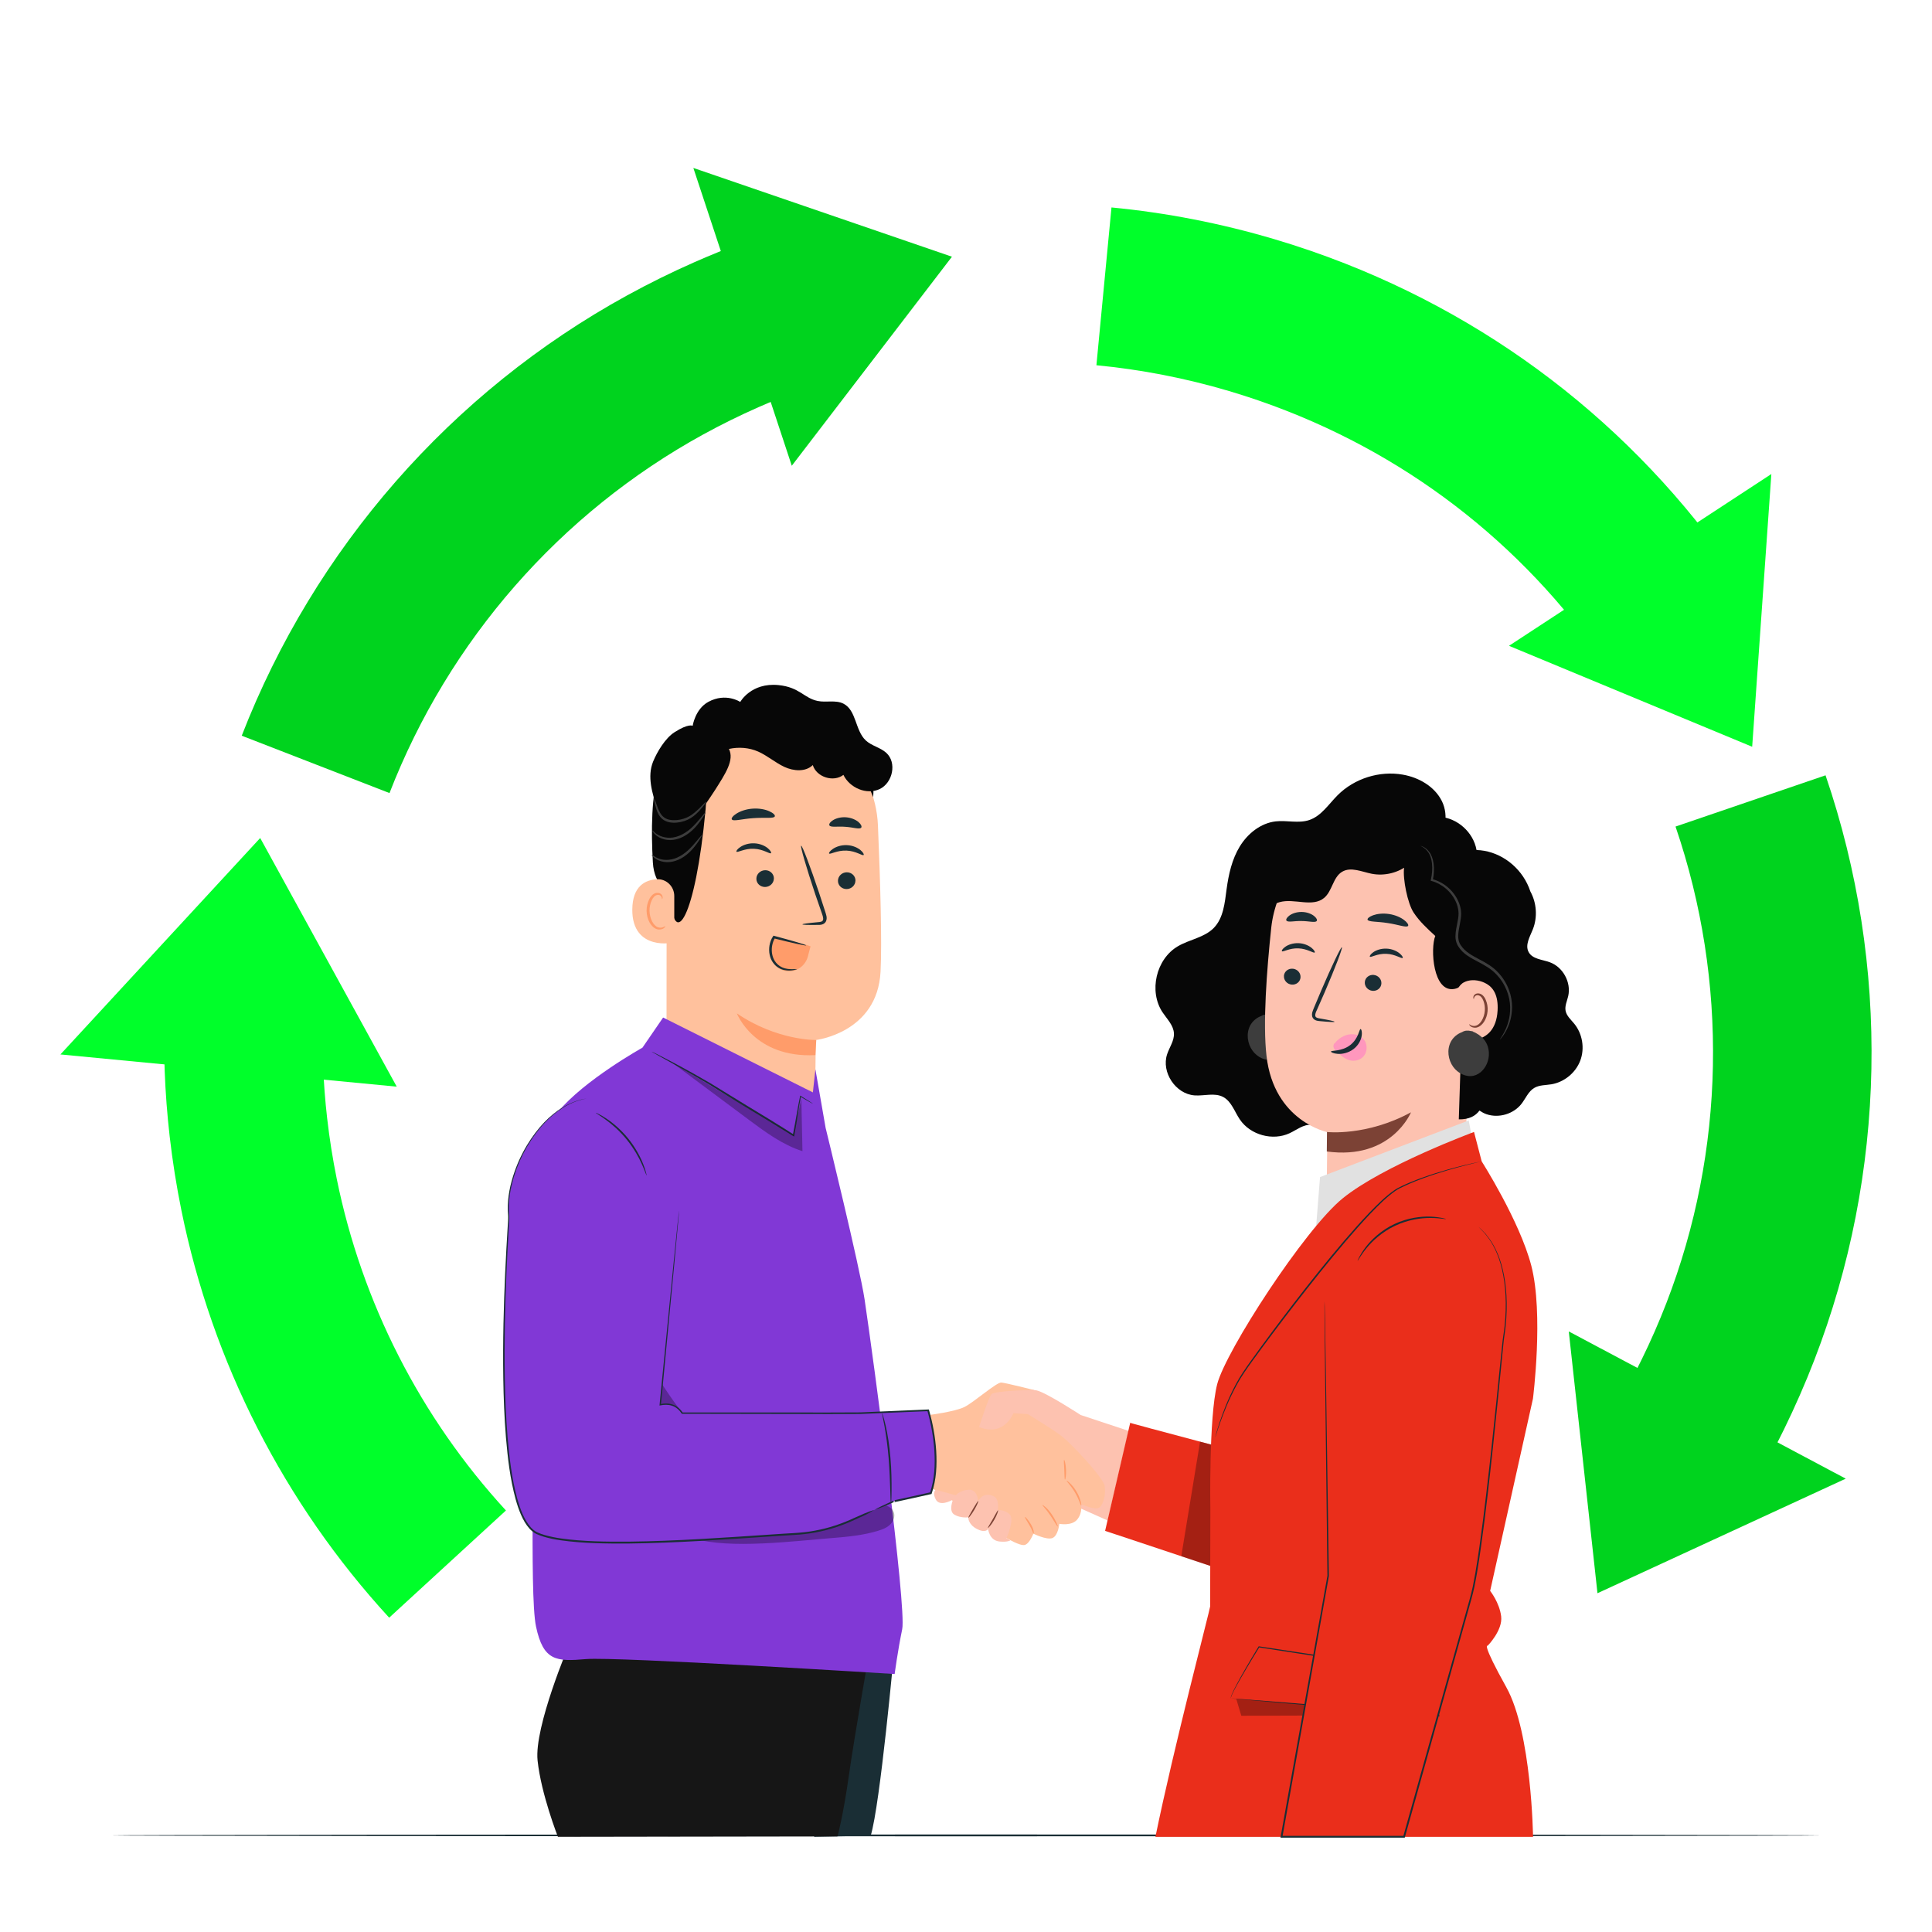 <?xml version="1.0" encoding="UTF-8"?>
<svg id="Layer_1" xmlns="http://www.w3.org/2000/svg" viewBox="0 0 400 400">
  <defs>
    <style>
      .cls-1 {
        fill: #ff9c6a;
      }

      .cls-2 {
        opacity: .3;
      }

      .cls-3 {
        fill: #00d31e;
      }

      .cls-4 {
        fill: #fdc2b0;
      }

      .cls-5 {
        fill: #1a2e35;
      }

      .cls-6 {
        fill: #ffc19d;
      }

      .cls-7 {
        fill: #7c4235;
      }

      .cls-8 {
        fill: #ea2e1b;
      }

      .cls-9 {
        fill: #ff97bd;
      }

      .cls-10 {
        fill: #8138d6;
      }

      .cls-11 {
        fill: #00ff2a;
      }

      .cls-12 {
        fill: #3d3d3d;
      }

      .cls-13 {
        fill: #070707;
      }

      .cls-14 {
        fill: #161616;
      }

      .cls-15 {
        fill: #e1e1e1;
      }
    </style>
  </defs>
  <path class="cls-5" d="M377.06,380c0,.1-79.28.19-177.05.19s-177.07-.09-177.07-.19,79.26-.19,177.07-.19,177.05.09,177.05.19Z"/>
  <g>
    <g>
      <path class="cls-3" d="M80.65,164.2l-30.6-11.88c15.07-38.81,43.39-71.18,79.77-91.15,4.53-2.49,9.23-4.81,13.98-6.9,3.25-1.43,6.59-2.79,9.9-4.02l11.43,30.77c-2.71,1.01-5.43,2.11-8.09,3.28-3.88,1.71-7.73,3.61-11.43,5.64-29.62,16.26-52.69,42.63-64.97,74.26Z"/>
      <polygon class="cls-3" points="163.93 96.43 143.55 34.77 197.09 53.15 163.93 96.43"/>
    </g>
    <g>
      <path class="cls-11" d="M80.58,334.93c-21.75-23.68-36.62-52.84-43.02-84.32-1.03-5.06-1.85-10.25-2.44-15.4-1.02-8.96-1.37-18.03-1.03-26.97l32.8,1.24c-.28,7.29,0,14.7.84,22.01.48,4.22,1.15,8.45,1.99,12.58,5.21,25.63,17.32,49.37,35.03,68.66l-24.18,22.2Z"/>
      <polygon class="cls-11" points="82.14 224.98 12.51 218.31 53.87 173.5 82.14 224.98"/>
    </g>
    <g>
      <polygon class="cls-3" points="324.8 275.66 382.14 306.14 330.74 329.86 324.8 275.66"/>
      <path class="cls-3" d="M358.97,314.28l-27.56-17.82c3.1-4.8,5.96-9.85,8.49-15.01,1.87-3.81,3.59-7.74,5.11-11.67,12.19-31.51,12.86-66.55,1.89-98.65l31.06-10.61c13.46,39.39,12.63,82.4-2.34,121.1-1.86,4.82-3.97,9.62-6.25,14.29-3.1,6.32-6.6,12.5-10.4,18.38Z"/>
    </g>
    <g>
      <path class="cls-11" d="M335.65,142.49c-16.49-26.23-40.4-46.07-69.14-57.38-3.93-1.55-7.98-2.94-12.05-4.15-8.98-2.66-18.22-4.46-27.46-5.34l3.12-32.67c11.33,1.08,22.66,3.29,33.66,6.55,4.98,1.47,9.94,3.18,14.74,5.07,35.3,13.9,64.66,38.26,84.91,70.45l-27.78,17.47Z"/>
      <polygon class="cls-11" points="312.42 133.71 366.74 98.14 362.77 154.61 312.42 133.71"/>
    </g>
  </g>
  <g>
    <g>
      <g>
        <g>
          <path class="cls-6" d="M157.82,148.2l1.22.05c12.33.48,22.21,10.35,22.73,22.67.48,11.46.86,24.12.54,30.25-.65,12.68-13.42,14.16-13.42,14.16l-.05,5.18c-.08,8.55-1.39,17.94-9.94,17.82l-5.7-2.53c-8.44-.12-15.22-7-15.21-15.44l.04-47.29c-.62-13.22,6.55-24.6,19.78-24.86Z"/>
          <path class="cls-1" d="M169,215.32s-8.12.17-16.44-5.51c0,0,3.56,9.29,16.26,8.64l.18-3.12Z"/>
          <path class="cls-5" d="M177.11,182.31c0,.96-.82,1.75-1.82,1.76-1,.01-1.81-.75-1.8-1.71,0-.96.82-1.75,1.82-1.76,1-.01,1.81.75,1.81,1.71Z"/>
          <path class="cls-5" d="M178.8,177.02c-.23.23-1.57-.84-3.52-.91-1.95-.1-3.42.85-3.62.6-.1-.11.15-.53.79-.96.63-.43,1.69-.83,2.91-.77,1.21.05,2.22.54,2.79,1.02.58.48.77.92.65,1.02Z"/>
          <path class="cls-5" d="M160.22,181.88c0,.96-.82,1.75-1.82,1.76-1,.01-1.81-.75-1.8-1.71,0-.96.82-1.75,1.82-1.76,1-.02,1.81.75,1.81,1.71Z"/>
          <path class="cls-5" d="M159.62,176.64c-.23.23-1.57-.84-3.52-.91-1.95-.1-3.42.85-3.62.6-.1-.11.14-.53.79-.96.63-.43,1.69-.83,2.91-.77,1.21.05,2.22.54,2.79,1.02.58.48.77.92.65,1.02Z"/>
          <path class="cls-5" d="M166.13,191.38c0-.11,1.22-.27,3.19-.45.5-.03.98-.11,1.07-.45.13-.35-.06-.9-.27-1.49-.42-1.22-.86-2.51-1.33-3.85-1.84-5.48-3.14-9.98-2.92-10.05.22-.07,1.89,4.31,3.72,9.79.44,1.35.86,2.64,1.26,3.87.17.57.47,1.23.18,1.96-.15.37-.52.62-.85.7-.32.09-.6.08-.85.08-1.98.03-3.21,0-3.21-.12Z"/>
          <path class="cls-5" d="M160.42,169.01c-.21.52-2.15.2-4.45.38-2.3.14-4.17.74-4.46.25-.13-.23.21-.72.98-1.2.76-.48,1.96-.93,3.34-1.02,1.38-.1,2.63.17,3.45.54.83.37,1.23.8,1.14,1.05Z"/>
          <path class="cls-5" d="M178.31,171.35c-.36.43-1.69-.08-3.3-.17-1.61-.14-3,.18-3.29-.29-.13-.23.1-.67.72-1.06.6-.39,1.6-.7,2.71-.62,1.11.08,2.05.52,2.6.99.55.48.72.94.56,1.15Z"/>
          <path class="cls-13" d="M180.78,165.05s-3.04-8.08-6.8-10.08c-4.55-2.43-6.75,2.59-11.12,1.18-4.37-1.41-8.72-3.73-13.37-.49-5.09,3.55-2.88,6.26-3.4,11.88-2.13,22.78-6.55,29.08-7.31,18.28-.08-1.18-3.32-2.25-3.61-7.24-.38-6.48-.32-14.33,1.3-18.85,1.36-3.81,3.67-6.4,7.73-9.18,6.41-4.4,14.97-4.17,20.76-3.36,5.79.81,16.74,7.94,15.82,17.87Z"/>
          <path class="cls-6" d="M139.6,185.5c0-1.96-1.63-3.57-3.59-3.46-2.38.13-5.06,1.37-5.1,6.27-.06,8.69,8.67,6.96,8.69,6.71.01-.17,0-5.88,0-9.51Z"/>
          <path class="cls-1" d="M137.73,191.73s-.15.11-.41.22c-.25.11-.68.19-1.13.02-.92-.34-1.68-1.81-1.71-3.37-.02-.79.15-1.54.44-2.16.27-.63.68-1.07,1.15-1.15.46-.1.79.18.89.42.11.24.06.42.1.43.02.02.19-.14.12-.5-.04-.17-.14-.38-.34-.55-.21-.17-.51-.26-.84-.23-.67.04-1.28.65-1.59,1.34-.35.68-.56,1.53-.54,2.42.04,1.75.93,3.4,2.18,3.77.61.16,1.12-.02,1.39-.22.27-.21.32-.41.29-.42Z"/>
        </g>
        <path class="cls-13" d="M183.51,155.88c-1.23-1.13-3.04-1.44-4.26-2.58-2.22-2.07-1.92-6.25-4.63-7.62-1.61-.81-3.56-.19-5.32-.55-2.85-.58-3.75-2.86-8.13-3.29-5.68-.56-7.91,3.49-7.91,3.49,0,0-2.96-1.99-6.6-.02-2.74,1.49-3.25,4.96-3.25,4.96,0,0-.86-.54-3.79,1.35-1.87,1.2-3.57,4.02-4.41,6.08-1.24,3.07-.19,6.53.86,9.67.57,1.7,1.3,3.58,2.93,4.31,1.99.89,4.42-.5,5.42-2.44,1-1.94,2.47-3.85,3.64-5.7,2.02-3.21,4.06-6.18,2.85-8.48,2.02-.44,4.18-.29,6.07.55,1.91.85,3.52,2.28,5.42,3.17,1.9.88,4.39,1.08,5.88-.38.76,2.49,4.27,3.62,6.34,2.03,1.29,2.69,4.82,4.22,7.52,2.93,2.69-1.29,3.58-5.46,1.37-7.48Z"/>
        <path class="cls-12" d="M135.41,165.27c.08-.03.35.8.81,2.07.25.62.59,1.37,1.25,1.88.66.52,1.64.65,2.64.57,1.01-.09,1.94-.4,2.69-.84.75-.45,1.35-1,1.84-1.46.97-.95,1.54-1.59,1.6-1.54.05.04-.42.75-1.34,1.79-.47.51-1.06,1.11-1.86,1.62-.8.5-1.81.85-2.89.95-1.06.1-2.2-.06-2.98-.71-.77-.64-1.09-1.48-1.3-2.13-.38-1.34-.52-2.17-.46-2.19Z"/>
        <path class="cls-12" d="M135.09,171.96c.07-.06.5.63,1.61,1.11.55.23,1.26.4,2.04.38.78-.02,1.64-.26,2.46-.67,1.65-.84,2.78-2.17,3.57-3.1.79-.96,1.27-1.56,1.33-1.52.05.04-.32.72-1.04,1.74-.73,1-1.86,2.43-3.63,3.34-.88.45-1.82.69-2.68.69-.87,0-1.63-.22-2.21-.52-1.17-.62-1.51-1.43-1.46-1.44Z"/>
        <path class="cls-12" d="M134.93,176.94c.06-.07.54.52,1.62.87,1.06.37,2.71.33,4.21-.54,1.52-.84,2.57-2.08,3.32-2.96.74-.9,1.2-1.46,1.26-1.41.05.04-.3.67-.97,1.64-.68.94-1.73,2.28-3.36,3.19-.81.44-1.68.71-2.49.76-.81.05-1.54-.1-2.1-.33-1.14-.48-1.54-1.19-1.5-1.21Z"/>
      </g>
      <g>
        <path class="cls-1" d="M160.32,194.02c-.47.92-.55,1.85-.77,2.85-.22,1.01.14,1.77.7,2.64.57.9,1.61,1.44,2.67,1.56.01,0,.02,0,.03,0,1.98.22,3.8-1.12,4.31-3.04l.55-2.11c-1.97-.74-7.35-1.75-7.48-1.9Z"/>
        <path class="cls-5" d="M165.04,200.65s-.26-.01-.7,0c-.44.02-1.08.03-1.82-.16-.73-.19-1.55-.67-2.09-1.51-.54-.82-.76-1.97-.58-3.11.1-.63.32-1.22.63-1.71l-.28.11c1.91.48,3.58.88,4.78,1.14,1.2.26,1.92.39,1.94.33.02-.06-.68-.3-1.86-.65-1.18-.35-2.83-.81-4.74-1.32l-.18-.05-.1.15c-.37.55-.62,1.21-.73,1.91-.2,1.26.05,2.54.7,3.47.63.93,1.6,1.45,2.41,1.6.82.16,1.49.08,1.93,0,.45-.08.68-.18.67-.21Z"/>
      </g>
    </g>
    <g>
      <path class="cls-13" d="M296.4,174.87c2.88-1.77,3.63-5.97,2.13-9-1.5-3.03-4.76-4.91-8.1-5.49-4.82-.85-10.02.79-13.48,4.25-1.87,1.87-3.4,4.33-5.91,5.16-2.21.73-4.63,0-6.94.27-3.1.36-5.78,2.52-7.41,5.18-1.63,2.66-2.32,5.78-2.74,8.88-.38,2.84-.65,5.95-2.65,8-1.95,1.99-5,2.38-7.41,3.78-4.54,2.64-6.1,9.33-3.19,13.7.93,1.39,2.27,2.68,2.35,4.35.08,1.53-.93,2.87-1.41,4.32-1.24,3.73,1.76,8.24,5.69,8.52,1.98.14,4.12-.6,5.88.31,1.75.91,2.38,3.05,3.49,4.68,2.18,3.22,6.81,4.48,10.32,2.83,1.47-.69,2.86-1.86,4.48-1.72,1.62.13,2.87,1.53,4.46,1.86,2.08.43,4.08-1.07,5.34-2.78,1.26-1.71,2.16-3.72,3.76-5.11,2.1-1.82,5.03-2.23,7.67-3.1,5.83-1.91,10.75-6.45,13.12-12.1,2.38-5.66,2.18-12.34-.54-17.84"/>
      <path class="cls-12" d="M265.63,211.78c-.58-.65-1.43-1.26-2.3-1.56h.18c-.16-.06-.33-.08-.5-.1-.64-.16-1.27-.14-1.82.2h.02c-1,.35-1.88,1.06-2.38,2.01-.86,1.64-.58,3.75.52,5.24.96,1.29,2.62,2.16,4.19,1.8,1.44-.33,2.52-1.61,2.95-3.03.47-1.55.21-3.35-.87-4.56Z"/>
      <g>
        <path class="cls-4" d="M302.8,243.62l3.85-55.68c.15-2.45-1.59-4.61-4.02-4.98l-24.81-7.42c-8-1.2-13.76,8.47-14.62,16.51-.95,8.93-1.76,19.88-.98,26.6,1.56,13.53,12.59,15.74,12.59,15.74,0-.05-.12,13.75-.27,18.64l-3.29,15.1,31.56-24.51Z"/>
        <path class="cls-5" d="M265.83,202.04c-.07.91.64,1.72,1.59,1.81.95.09,1.77-.57,1.84-1.48.07-.91-.64-1.72-1.59-1.81-.95-.09-1.77.57-1.85,1.48Z"/>
        <path class="cls-5" d="M265.41,196.94c.2.23,1.55-.68,3.41-.59,1.85.06,3.17,1.07,3.38.85.1-.1-.1-.51-.67-.97-.56-.45-1.54-.92-2.7-.96-1.16-.04-2.15.34-2.72.75-.59.41-.8.81-.7.92Z"/>
        <path class="cls-5" d="M282.57,203.33c-.07.91.64,1.72,1.59,1.81.95.09,1.77-.57,1.84-1.48.07-.91-.64-1.72-1.59-1.81-.95-.09-1.77.57-1.84,1.48Z"/>
        <path class="cls-5" d="M283.62,198.07c.2.23,1.55-.68,3.41-.59,1.85.06,3.17,1.07,3.38.85.1-.1-.1-.51-.67-.97-.56-.45-1.54-.92-2.7-.96-1.16-.04-2.15.34-2.72.75-.59.41-.8.81-.7.92Z"/>
        <path class="cls-5" d="M276.3,211.54c.01-.11-1.13-.35-2.99-.67-.47-.07-.92-.18-.98-.51-.1-.35.12-.85.38-1.39.49-1.13,1.01-2.31,1.56-3.55,2.17-5.05,3.76-9.21,3.55-9.3-.2-.09-2.13,3.94-4.29,8.99-.52,1.25-1.02,2.43-1.5,3.57-.2.53-.54,1.13-.33,1.85.11.36.45.63.75.73.3.11.57.12.8.15,1.88.18,3.04.24,3.05.14Z"/>
        <path class="cls-7" d="M274.73,234.37s8.21.92,17.4-4.08c0,0-4.04,9.94-17.43,8.11l.04-4.03Z"/>
        <path class="cls-9" d="M276.38,215.96c.95-1.23,2.45-1.94,3.84-1.83.97.08,1.89.57,2.38,1.43.49.87.47,2.12-.17,2.99-.72.98-2.02,1.25-3.06.95-1.04-.3-1.87-1.05-2.66-1.81-.22-.21-.44-.43-.56-.72-.12-.29-.1-.68.11-.94"/>
        <path class="cls-5" d="M281.7,213.05c-.3-.03-.39,1.98-2.18,3.34-1.78,1.36-3.92,1.04-3.95,1.32-.03.13.46.41,1.37.48.89.07,2.2-.16,3.29-.99,1.09-.83,1.59-1.98,1.7-2.8.11-.84-.09-1.35-.23-1.34Z"/>
        <path class="cls-5" d="M283.13,190.4c.16.51,2.02.35,4.19.71,2.17.31,3.9,1.02,4.21.58.14-.21-.15-.7-.84-1.22-.68-.52-1.78-1.03-3.08-1.23-1.3-.2-2.5-.04-3.31.25-.81.29-1.23.67-1.16.91Z"/>
        <path class="cls-5" d="M266.34,190.59c.31.44,1.6.05,3.14.1,1.54,0,2.83.41,3.14-.02.14-.21-.05-.64-.6-1.06-.54-.42-1.47-.79-2.52-.8-1.06-.01-1.99.33-2.54.74-.56.41-.76.84-.62,1.05Z"/>
      </g>
      <path class="cls-13" d="M254.25,188.18c.66-2.01,1.84-3.91,3.62-5.04.98-.62,2.11-.98,3.02-1.7,1.97-1.54,2.46-4.26,3.69-6.44,1.59-2.8,4.6-4.74,7.81-5.02,2.67-.23,5.4.61,8.01-.01,1.93-.46,3.62-1.68,5.57-2.02,3.8-.66,7.28,2.1,9.98,4.85-.03,2.71-2.22,4.49-4.32,6.2-2.1,1.71-4.98,2.42-7.64,1.9-2.06-.41-4.32-1.49-6.12-.41-1.9,1.13-2.02,3.97-3.71,5.4-2.42,2.04-6.19.04-9.23.89-2.35.66-3.85,2.88-5.43,4.73-1.58,1.86-3.94,3.61-6.27,2.89.18-2.1.36-4.23,1.02-6.23Z"/>
      <path class="cls-13" d="M282.86,177.14c1.7-.46,5.19-1.51,6.13-2.97,2.02-3.17,5.54-5.3,9.1-5.06,3.56.25,6.94,3.11,7.61,6.88,4.31.1,8.48,2.86,10.49,6.97.25.51.47,1.04.65,1.59,1.31,2.38,1.52,5.35.51,7.88-.61,1.52-1.64,3.22-.87,4.67.78,1.48,2.81,1.55,4.38,2.12,2.74.99,4.47,4.17,3.82,7.01-.23,1.02-.74,2.03-.54,3.05.21,1.07,1.11,1.83,1.79,2.67,1.71,2.09,2.2,5.1,1.25,7.63-.95,2.52-3.31,4.46-5.97,4.91-1.21.2-2.52.13-3.57.76-1.21.72-1.76,2.15-2.62,3.27-1.65,2.13-4.72,3.04-7.27,2.16-.52-.18-.99-.45-1.44-.75-.83,1.11-2.11,1.85-4.28,1.82l.91-28.34c-.28.59-.81,1.12-1.74,1.32-4.56.96-5.09-8.42-4.04-10.95-1.62-1.49-3.27-2.99-4.5-4.87-1.23-1.88-2.26-6.95-1.96-9.23-1.64.07-8.59-2.34-7.84-2.54Z"/>
      <path class="cls-4" d="M301.65,205.69c.19-2.88,3.72-3.44,6.2-1.96,1.36.81,2.38,2.42,2.21,5.48-.46,8.15-8.55,6.01-8.55,5.78,0-.15-.08-5.92.14-9.29Z"/>
      <path class="cls-7" d="M304.18,212.04s.14.11.37.23c.23.12.63.22,1.06.08.88-.27,1.68-1.59,1.8-3.06.06-.74-.05-1.46-.28-2.06-.22-.61-.58-1.05-1.01-1.15-.43-.12-.75.12-.86.34-.12.22-.08.39-.12.4-.02.02-.17-.15-.08-.48.04-.16.15-.35.35-.49.2-.15.5-.21.8-.16.63.08,1.16.69,1.41,1.35.29.66.44,1.47.37,2.3-.14,1.64-1.07,3.13-2.27,3.4-.58.12-1.05-.08-1.29-.29-.24-.22-.27-.4-.25-.41Z"/>
      <path class="cls-12" d="M294.12,175.1c-.06.09.82.25,1.61,1.39.79,1.12,1.06,3.26.52,5.65l-.05.21.2.05c2.01.53,4.21,2.17,5.19,4.71.23.63.38,1.32.39,2,0,.69-.14,1.41-.29,2.15-.14.74-.31,1.5-.34,2.32-.07.8.13,1.72.61,2.42.99,1.56,2.61,2.34,4,3.1,1.43.74,2.75,1.49,3.75,2.54,2.04,2.06,2.92,4.71,2.95,6.88.05,2.2-.6,3.93-1.15,5.03-.56,1.11-1.02,1.63-.98,1.66.02.01.14-.11.35-.36.21-.26.51-.65.82-1.2.62-1.08,1.35-2.84,1.36-5.14.02-2.27-.85-5.05-2.97-7.25-1.04-1.12-2.45-1.93-3.87-2.66-1.39-.76-2.92-1.53-3.78-2.91-.89-1.25-.46-2.86-.2-4.32.14-.74.28-1.49.28-2.26-.02-.78-.19-1.5-.45-2.18-1.08-2.72-3.44-4.41-5.58-4.93l.15.26c.52-2.51.17-4.72-.74-5.89-.44-.58-.92-.9-1.26-1.06-.35-.15-.53-.21-.54-.19Z"/>
      <path class="cls-12" d="M307.18,215.13c-.58-.65-1.43-1.26-2.3-1.56h.18c-.16-.06-.33-.08-.5-.1-.64-.16-1.27-.14-1.82.2h.02c-1,.35-1.88,1.06-2.38,2.01-.86,1.64-.58,3.75.52,5.24.96,1.29,2.62,2.15,4.19,1.8,1.44-.33,2.52-1.61,2.95-3.03.47-1.55.21-3.35-.87-4.56Z"/>
    </g>
    <g>
      <path class="cls-4" d="M210.44,288.59s2.23-1.15,4.19-.72c1.97.43,9.11,5.09,9.11,5.09l9.93,3.29-4.33,18.56-6.98-3.12-11.92,5.76v-28.86Z"/>
      <path class="cls-6" d="M192.29,292.97s5.43-.69,7.39-1.67,6.65-5.14,7.63-5.06c.98.08,6.72,1.54,6.72,1.54l-3.62,3.52s7.11,4.31,9.22,5.9,8.77,8.69,9.07,10.43c.3,1.74-.23,3.78-1.06,4.46-.83.68-3.86-.68-3.86-.68,0,0,.45,1.59-.68,3.1-1.13,1.51-3.78.98-3.78.98,0,0-.23,2.49-1.44,2.95-1.21.45-3.93-.91-3.93-.91,0,0-.82,2.12-1.81,2.34-.99.23-3.78-1.44-3.78-1.44,0,0-12.09-8.69-14.82-9.98-2.72-1.29-3.55-1.36-3.55-1.36l2.28-14.13Z"/>
      <path class="cls-1" d="M213.97,317.53c-.05,0-.09-.21-.22-.53-.13-.32-.34-.75-.61-1.21-.54-.92-1.02-1.66-.94-1.72.07-.06.69.59,1.25,1.54.28.48.47.95.54,1.32.07.37.02.61-.03.6Z"/>
      <path class="cls-1" d="M219,316.06c-.1.05-.69-1.04-1.52-2.28-.83-1.26-1.71-2.1-1.65-2.18.06-.08,1.1.68,1.95,1.97.86,1.28,1.3,2.45,1.22,2.49Z"/>
      <path class="cls-1" d="M223.85,311.7c-.11.03-.44-1.28-1.28-2.69-.82-1.42-1.8-2.35-1.72-2.43.05-.07,1.18.77,2.04,2.25.87,1.47,1.06,2.87.97,2.88Z"/>
      <path class="cls-1" d="M220.31,302.26c.1-.02.35.88.4,2.03.05,1.15-.13,2.07-.22,2.05-.1-.01-.09-.92-.14-2.04-.05-1.12-.14-2.02-.04-2.04Z"/>
      <path class="cls-4" d="M202.71,295.46s1.89-6.05,2.57-6.8c.68-.76,8.76-.88,8.76-.88l.2,3.52-1.4,1.48-3.02-.2s-1.89,4.99-7.11,2.87Z"/>
      <g>
        <path class="cls-4" d="M193.74,308.41s-.78.6,0,2.04c.78,1.44,2.9.41,3.59,0,0,0-1.03,2.39.27,3.15,1.3.75,2.87.55,2.87.55,0,0-.07,1.44,1.78,2.4,1.85.96,2.33,0,2.33,0,0,0,.21,2.37,2.33,2.6,1.64.18,2.28-.23,2.28-.23l-.81-.47s1.68-3.75.72-4.84c-.96-1.09-2.53-.96-2.53-.96,0,0,.42-2.22-.8-2.84-2.27-1.15-3.24,1-3.24,1,0,0-.14-2.44-1.92-2.38-1.78.05-2.74,1.15-2.74,1.15l-4.14-1.15Z"/>
        <path class="cls-7" d="M202.53,310.79c.08.04-.26.87-.82,1.82-.56.95-1.13,1.65-1.2,1.6-.08-.05.36-.82.92-1.77.55-.94,1.02-1.7,1.1-1.66Z"/>
        <path class="cls-7" d="M206.63,312.7c.08.03-.19.95-.78,1.96-.58,1.02-1.23,1.72-1.3,1.67-.07-.06.44-.83,1.01-1.83.57-.99.97-1.83,1.06-1.8Z"/>
      </g>
    </g>
    <g>
      <g>
        <path class="cls-5" d="M182.84,340.32h-11.47l-2.81,39.97,11.71-.23c1.96-6.35,4.87-38.43,4.87-38.43l-2.31-1.32Z"/>
        <path class="cls-14" d="M117.9,340.32s-7.34,17.21-6.6,24.17c.73,6.97,4.21,15.8,4.21,15.8l57.89-.09s1.13-4,2.35-12.6c1.22-8.6,4.53-27.28,4.53-27.28h-62.37Z"/>
      </g>
      <g>
        <path class="cls-10" d="M170.97,233.65s7.03,28.68,8.03,35.35c1.83,12.24,8.73,63.78,7.79,68.32-.94,4.54-1.56,9.27-1.56,9.27,0,0-57.71-3.63-63.91-3.09-6.2.54-8.83.36-10.34-6.72-1.5-7.08.04-43.9-1.27-52.8-1.32-8.9-1.33-13.22-1.84-26.44-.44-11.46,2.17-20.65,7.62-27.29,5.45-6.63,17.52-13.34,17.52-13.34l4.28-6.24,31.01,15.5.52-4.78,1.28,7.33.86,4.93Z"/>
        <g class="cls-2">
          <path d="M185.02,313.05c-.5-1.29-2.14-1.61-3.51-1.76-12.83-1.42-26.19-4.63-35.56-13.51-3.67-3.47-6.56-7.67-9.35-11.89-6.09-9.21-11.82-18.66-17.54-28.1l-4.44,1.68c2.73,13.33,5.41,22.98,9.85,33.91,4.44,10.94,7.89,21.53,19.14,25.11,7.27,2.31,21.09.54,28.7-.06,3.18-.25,6.38-.56,9.43-1.48.92-.28,1.86-.63,2.55-1.3.69-.67,1.09-1.72.74-2.62Z"/>
        </g>
        <g>
          <path class="cls-10" d="M121.5,227.41c-10.01,1.54-17.25,15.87-16.15,24.51.09.67-4.76,60.75,5.89,65.54,8.43,3.79,39.23.93,53.52.11,3.95-.23,7.81-1.17,11.42-2.78,4.05-1.81,8.96-4,8.96-4-.03.05,7.58-1.65,7.58-1.65,0,0,2.56-6.07-.54-17.16l-14.57.62-36.35-.03c-1.12-1.66-2.68-2.12-4.56-1.73l3.89-40.11"/>
          <path class="cls-5" d="M140.59,250.73s-.01.24-.05.7c-.04.47-.1,1.16-.18,2.05-.17,1.81-.41,4.48-.73,7.93-.66,6.91-1.61,16.93-2.79,29.44l-.16-.14c.8-.16,1.7-.21,2.56.08.87.28,1.62.93,2.13,1.71l-.11-.06c7.14,0,15.05,0,23.59,0,4.27,0,8.69.02,13.25-.02,4.56-.2,9.25-.4,14.07-.6h.14s.04.13.04.13c.75,2.67,1.29,5.5,1.48,8.42.17,2.91.06,5.95-.94,8.86l-.03.09-.1.02c-1.32.29-2.66.59-4,.89-.67.15-1.35.3-2.02.44l-1.02.22-.52.1h-.04s-.12.01-.19-.11c-.04-.12,0-.16,0-.17,0,0-.02,0-.03,0l-.06.03-.12.05-.24.11c-1.26.59-2.61,1.16-3.84,1.91-.59.37-1.14.67-1.76.95-.63.28-1.26.57-1.89.86-2.56,1.2-5.35,2.14-8.22,2.66-1.43.27-2.9.43-4.36.51-1.46.09-2.92.18-4.39.28-10.19.68-20.15,1.39-29.79,1.5-4.82.03-9.57-.02-14.18-.67-1.15-.16-2.29-.39-3.41-.71-.56-.16-1.1-.36-1.63-.6-.55-.25-.99-.66-1.4-1.07-.78-.87-1.34-1.88-1.79-2.92-.45-1.04-.8-2.1-1.1-3.18-1.17-4.3-1.65-8.61-2.01-12.79-.34-4.19-.49-8.26-.55-12.2-.12-7.88.09-15.21.39-21.9.15-3.34.33-6.53.52-9.54.03-.74.13-1.51.1-2.2-.08-.73-.1-1.46-.08-2.18.04-1.43.26-2.8.55-4.1,1.24-5.21,3.67-9.27,6.08-12.12,2.44-2.87,5-4.45,6.83-5.17.92-.37,1.65-.56,2.15-.66.5-.09.75-.13.75-.13,0,0-.25.06-.75.16-.49.11-1.22.32-2.12.69-1.81.74-4.33,2.34-6.74,5.2-2.38,2.85-4.78,6.9-5.99,12.07-.29,1.29-.5,2.65-.53,4.06-.02.7,0,1.42.08,2.14.03.77-.06,1.49-.09,2.25-.18,3.01-.35,6.19-.49,9.53-.28,6.69-.48,14.02-.34,21.88.07,3.93.23,8,.57,12.17.37,4.17.85,8.47,2.01,12.73.61,2.09,1.35,4.27,2.82,5.94.38.39.8.77,1.29.99.5.23,1.03.43,1.58.58,1.09.31,2.21.54,3.36.7,4.57.65,9.32.69,14.12.66,9.63-.11,19.58-.82,29.77-1.5,2.94-.24,5.88-.23,8.71-.78,2.85-.52,5.56-1.43,8.15-2.64.67-.29,1.34-.59,2-.88.67-.29,1.41-.57,2.11-.77,1.35-.4,2.56-.97,3.84-1.52l.24-.1.12-.05.06-.03h.01s0,0,0,0c-.06-.04.15.09-.14-.1.04.02.13.05.16-.08-.04-.13-.15-.11-.16-.12-.03,0,0,0,0,0l.5-.1,1.01-.22c.68-.15,1.35-.3,2.02-.44,1.34-.3,2.67-.59,4-.89l-.13.11c.96-2.79,1.08-5.83.91-8.7-.19-2.89-.71-5.69-1.46-8.34l.18.13c-4.82.2-9.52.4-14.08.59-4.56.04-8.99,0-13.26,0-8.54-.01-16.45-.03-23.59-.04h-.07s-.04-.06-.04-.06c-.49-.74-1.18-1.35-1.99-1.61-.8-.27-1.66-.23-2.43-.07l-.17.03.02-.17c1.24-12.5,2.23-22.52,2.91-29.43.35-3.44.62-6.11.8-7.92.09-.9.17-1.58.22-2.05.05-.46.09-.7.09-.7Z"/>
        </g>
        <path class="cls-5" d="M168.29,228.51s-.25-.11-.69-.36c-.48-.27-1.11-.64-1.91-1.09l.13-.06c-.38,1.91-.74,4.72-1.38,8.09l-.04.22-.19-.12c-2.81-1.77-6.19-3.8-9.78-5.97-2.68-1.61-5.19-3.23-7.5-4.63-2.32-1.39-4.44-2.59-6.23-3.6-1.76-.98-3.2-1.78-4.24-2.36-.47-.27-.85-.48-1.15-.65-.26-.15-.4-.23-.39-.25,0-.01.15.05.42.18.3.15.7.35,1.18.59,1.02.52,2.49,1.29,4.3,2.26,1.8.97,3.94,2.16,6.28,3.53,2.32,1.42,4.85,2.97,7.52,4.61,3.6,2.17,6.97,4.22,9.76,6.02l-.24.1c.67-3.34,1.08-6.16,1.51-8.06l.03-.13.11.07c.78.49,1.4.87,1.87,1.17.43.27.65.42.64.44Z"/>
        <g class="cls-2">
          <path d="M139.16,220.01c5.27,3.93,10.54,7.85,15.81,11.78,3.48,2.59,7.04,5.23,11.17,6.55-.08-3.66-.15-7.32-.23-10.98l-1.62,7.71-25.13-15.05Z"/>
        </g>
        <path class="cls-5" d="M184.46,311.28s-.05-.26-.07-.74c-.02-.56-.04-1.23-.07-2.02-.06-1.7-.13-4.05-.34-6.64-.21-2.59-.55-4.91-.85-6.58-.31-1.67-.56-2.7-.5-2.71.03,0,.11.24.25.7.15.46.32,1.13.51,1.96.38,1.67.76,4.01.97,6.61.22,2.6.24,4.96.23,6.67,0,.85-.03,1.54-.05,2.02-.02.48-.05.74-.07.74Z"/>
      </g>
      <path class="cls-5" d="M133.88,243.38c-.06.02-.34-.9-.97-2.31-.62-1.41-1.66-3.29-3.14-5.12-1.48-1.83-3.11-3.23-4.36-4.13-1.25-.91-2.09-1.37-2.06-1.43.01-.02.23.07.62.27.39.19.94.51,1.59.94,1.3.86,2.99,2.26,4.5,4.12,1.5,1.86,2.52,3.8,3.09,5.25.29.73.48,1.33.59,1.75.11.42.16.66.13.67Z"/>
    </g>
    <g>
      <g>
        <path class="cls-8" d="M234,294.56c-3.01-.66,36.75,9.82,37.08,9.88l18.88-6.05-16.22,33.53-44.94-14.97,5.2-22.39Z"/>
        <g class="cls-2">
          <polygon points="251.86 299.38 248.46 298.48 244.57 322.2 251.32 324.45 251.86 299.38"/>
        </g>
      </g>
      <g>
        <polygon class="cls-15" points="272.08 259.13 273.3 243.7 304.08 231.98 305.17 237.74 284.21 247.47 272.08 259.13"/>
        <path class="cls-8" d="M306.76,240.44s7.85,12.31,10.27,21.57c2.6,9.97.35,27.58.35,27.58l-8.86,39.79s1.93,2.4,2.28,5.28c.35,2.88-2.8,6.08-2.8,6.08,0,0-1.37-.82,3.88,8.61,5.25,9.43,5.52,30.95,5.52,30.95h-78.18c3.72-18.24,11.33-47.23,11.33-47.71s.04-20.1.04-20.1c0,0-.34-19.02,1.41-25.89,1.75-6.87,18.1-32.08,25.97-38.48,8.36-6.8,27.21-13.76,27.21-13.76l1.59,6.1"/>
        <g>
          <path class="cls-8" d="M254.83,351.64c-.24-.83,5.82-10.65,5.82-10.65l34.75,5.33,2.42,8.91-42.99-3.59Z"/>
          <path class="cls-5" d="M254.83,351.64s.08,0,.22,0c.16.01.37.02.64.04.58.04,1.4.1,2.46.18,2.15.17,5.24.41,9.09.71,7.71.63,18.44,1.5,30.59,2.49l-.17.18c-.59-2.16-1.2-4.43-1.83-6.73-.2-.74-.4-1.47-.59-2.18l.13.11c-13.85-2.14-26.2-4.05-34.74-5.37l.11-.05c-2.01,3.25-3.56,5.88-4.57,7.71-.51.91-.88,1.63-1.09,2.12-.11.25-.18.44-.22.57-.04.13-.02.19-.03.2-.02,0-.03-.3.19-.79.2-.5.56-1.23,1.05-2.15.98-1.85,2.5-4.49,4.49-7.76l.04-.06h.08c8.55,1.31,20.9,3.18,34.76,5.29l.1.02.03.09c.19.71.39,1.44.59,2.18.63,2.31,1.24,4.57,1.83,6.73l.05.2-.22-.02c-12.19-1.04-22.94-1.96-30.67-2.62-3.83-.34-6.91-.61-9.05-.8-1.04-.1-1.86-.17-2.43-.22-.26-.03-.47-.05-.62-.06-.14-.02-.21-.02-.21-.03Z"/>
        </g>
        <path class="cls-5" d="M306.76,240.44s-.07.02-.22.06c-.16.04-.37.09-.64.15-.56.14-1.39.33-2.45.61-2.11.55-5.18,1.37-8.83,2.7-.91.33-1.86.7-2.82,1.13-.48.21-.98.43-1.46.67-.24.12-.5.23-.74.37-.23.14-.48.27-.7.43-1.82,1.27-3.49,2.96-5.2,4.74-3.4,3.59-6.87,7.75-10.43,12.16-3.55,4.42-6.84,8.7-9.78,12.62-1.47,1.96-2.85,3.83-4.13,5.6-1.28,1.76-2.44,3.42-3.3,5.03-1.75,3.21-2.77,5.98-3.46,7.88-.34.96-.58,1.7-.74,2.21-.08.24-.14.43-.18.58-.04.13-.07.2-.07.2,0,0,0-.07.04-.2.04-.15.09-.34.15-.59.14-.51.37-1.27.68-2.23.65-1.92,1.64-4.7,3.37-7.94.85-1.63,2.01-3.31,3.28-5.07,1.27-1.77,2.64-3.65,4.1-5.61,2.93-3.93,6.21-8.22,9.76-12.64,3.56-4.42,7.04-8.57,10.46-12.16,1.73-1.78,3.4-3.46,5.27-4.75.23-.16.49-.29.73-.44.25-.13.5-.24.75-.37.49-.24.99-.46,1.48-.67.97-.42,1.93-.79,2.85-1.11,3.67-1.31,6.75-2.1,8.88-2.62,1.06-.26,1.9-.44,2.46-.55.27-.05.48-.09.65-.13.15-.03.22-.04.22-.03Z"/>
        <path class="cls-5" d="M301.88,337.33s-.35-.16-.96-.5c-.61-.33-1.47-.84-2.51-1.51-2.08-1.33-4.85-3.32-7.6-5.82-2.75-2.5-4.95-5.01-6.42-6.91-.73-.95-1.3-1.73-1.67-2.28-.37-.55-.57-.86-.55-.87.02-.01.25.28.65.81.4.54.99,1.3,1.75,2.23,1.51,1.86,3.72,4.33,6.46,6.82,2.74,2.48,5.46,4.5,7.51,5.86,1.02.68,1.86,1.22,2.45,1.58.59.36.9.57.89.59Z"/>
        <g class="cls-2">
          <polygon points="255.95 351.73 257 355.23 296.35 355.11 255.95 351.73"/>
        </g>
      </g>
      <g>
        <path class="cls-8" d="M274.24,269.37l.75,56.91-9.65,54.01h25.36s11.2-40.67,13.84-49.51c2.57-8.59,6.43-51.81,6.77-53.93.13-.83,2.85-15.76-5.14-22.8"/>
        <path class="cls-5" d="M306.17,254.04s.17.15.48.46c.16.16.35.35.58.58.11.12.25.24.37.38.11.15.24.32.36.49,1.1,1.33,2.39,3.61,3.15,6.82.78,3.19,1.1,7.26.6,11.91-.11,1.17-.35,2.35-.45,3.59-.12,1.24-.25,2.52-.38,3.83-.26,2.63-.54,5.42-.83,8.34-.59,5.85-1.26,12.25-2.06,19.13-.4,3.44-.84,6.99-1.36,10.64-.25,1.83-.54,3.68-.85,5.55-.16.94-.35,1.87-.53,2.82-.21.94-.44,1.89-.71,2.83-4.19,15.01-8.81,31.53-13.66,48.92l-.04.14h-.14c-1.11,0-2.3,0-3.51,0-7.45,0-14.75,0-21.86,0h-.22l.04-.22c3.57-19.91,6.86-38.28,9.68-54v.03c-.2-17.23-.37-31.46-.48-41.38-.05-4.95-.08-8.83-.11-11.48,0-1.31-.01-2.32-.02-3.01,0-.68.01-1.03.01-1.03,0,0,.02.35.04,1.03.01.69.04,1.7.06,3.01.04,2.65.11,6.53.19,11.48.15,9.93.36,24.15.61,41.38h0s0,.03,0,.03c-2.8,15.73-6.07,34.1-9.62,54.01l-.18-.22c7.1,0,14.41,0,21.86,0,1.2,0,2.4,0,3.51,0l-.18.14c4.87-17.39,9.49-33.91,13.7-48.92.27-.94.49-1.87.7-2.8.18-.94.37-1.88.53-2.81.31-1.87.61-3.72.86-5.54.52-3.65.96-7.2,1.37-10.63.82-6.87,1.5-13.27,2.1-19.12.3-2.92.58-5.7.85-8.34.14-1.32.27-2.59.4-3.83.11-1.25.35-2.43.47-3.59.51-4.62.22-8.67-.53-11.85-.73-3.19-1.99-5.47-3.07-6.81-.13-.17-.24-.34-.36-.49-.12-.15-.25-.27-.36-.39-.22-.23-.41-.43-.57-.59-.3-.32-.45-.49-.45-.49Z"/>
      </g>
      <path class="cls-5" d="M299.39,252.39c-.01.07-1.21-.22-3.17-.23-1.95-.02-4.68.34-7.38,1.62-2.7,1.27-4.72,3.16-5.94,4.67-1.24,1.52-1.77,2.63-1.83,2.59-.02-.01.09-.29.35-.79.26-.49.67-1.18,1.27-1.97,1.19-1.58,3.23-3.54,5.99-4.85,2.76-1.3,5.57-1.63,7.55-1.54.99.04,1.79.16,2.33.27.54.11.83.21.83.23Z"/>
    </g>
  </g>
</svg>